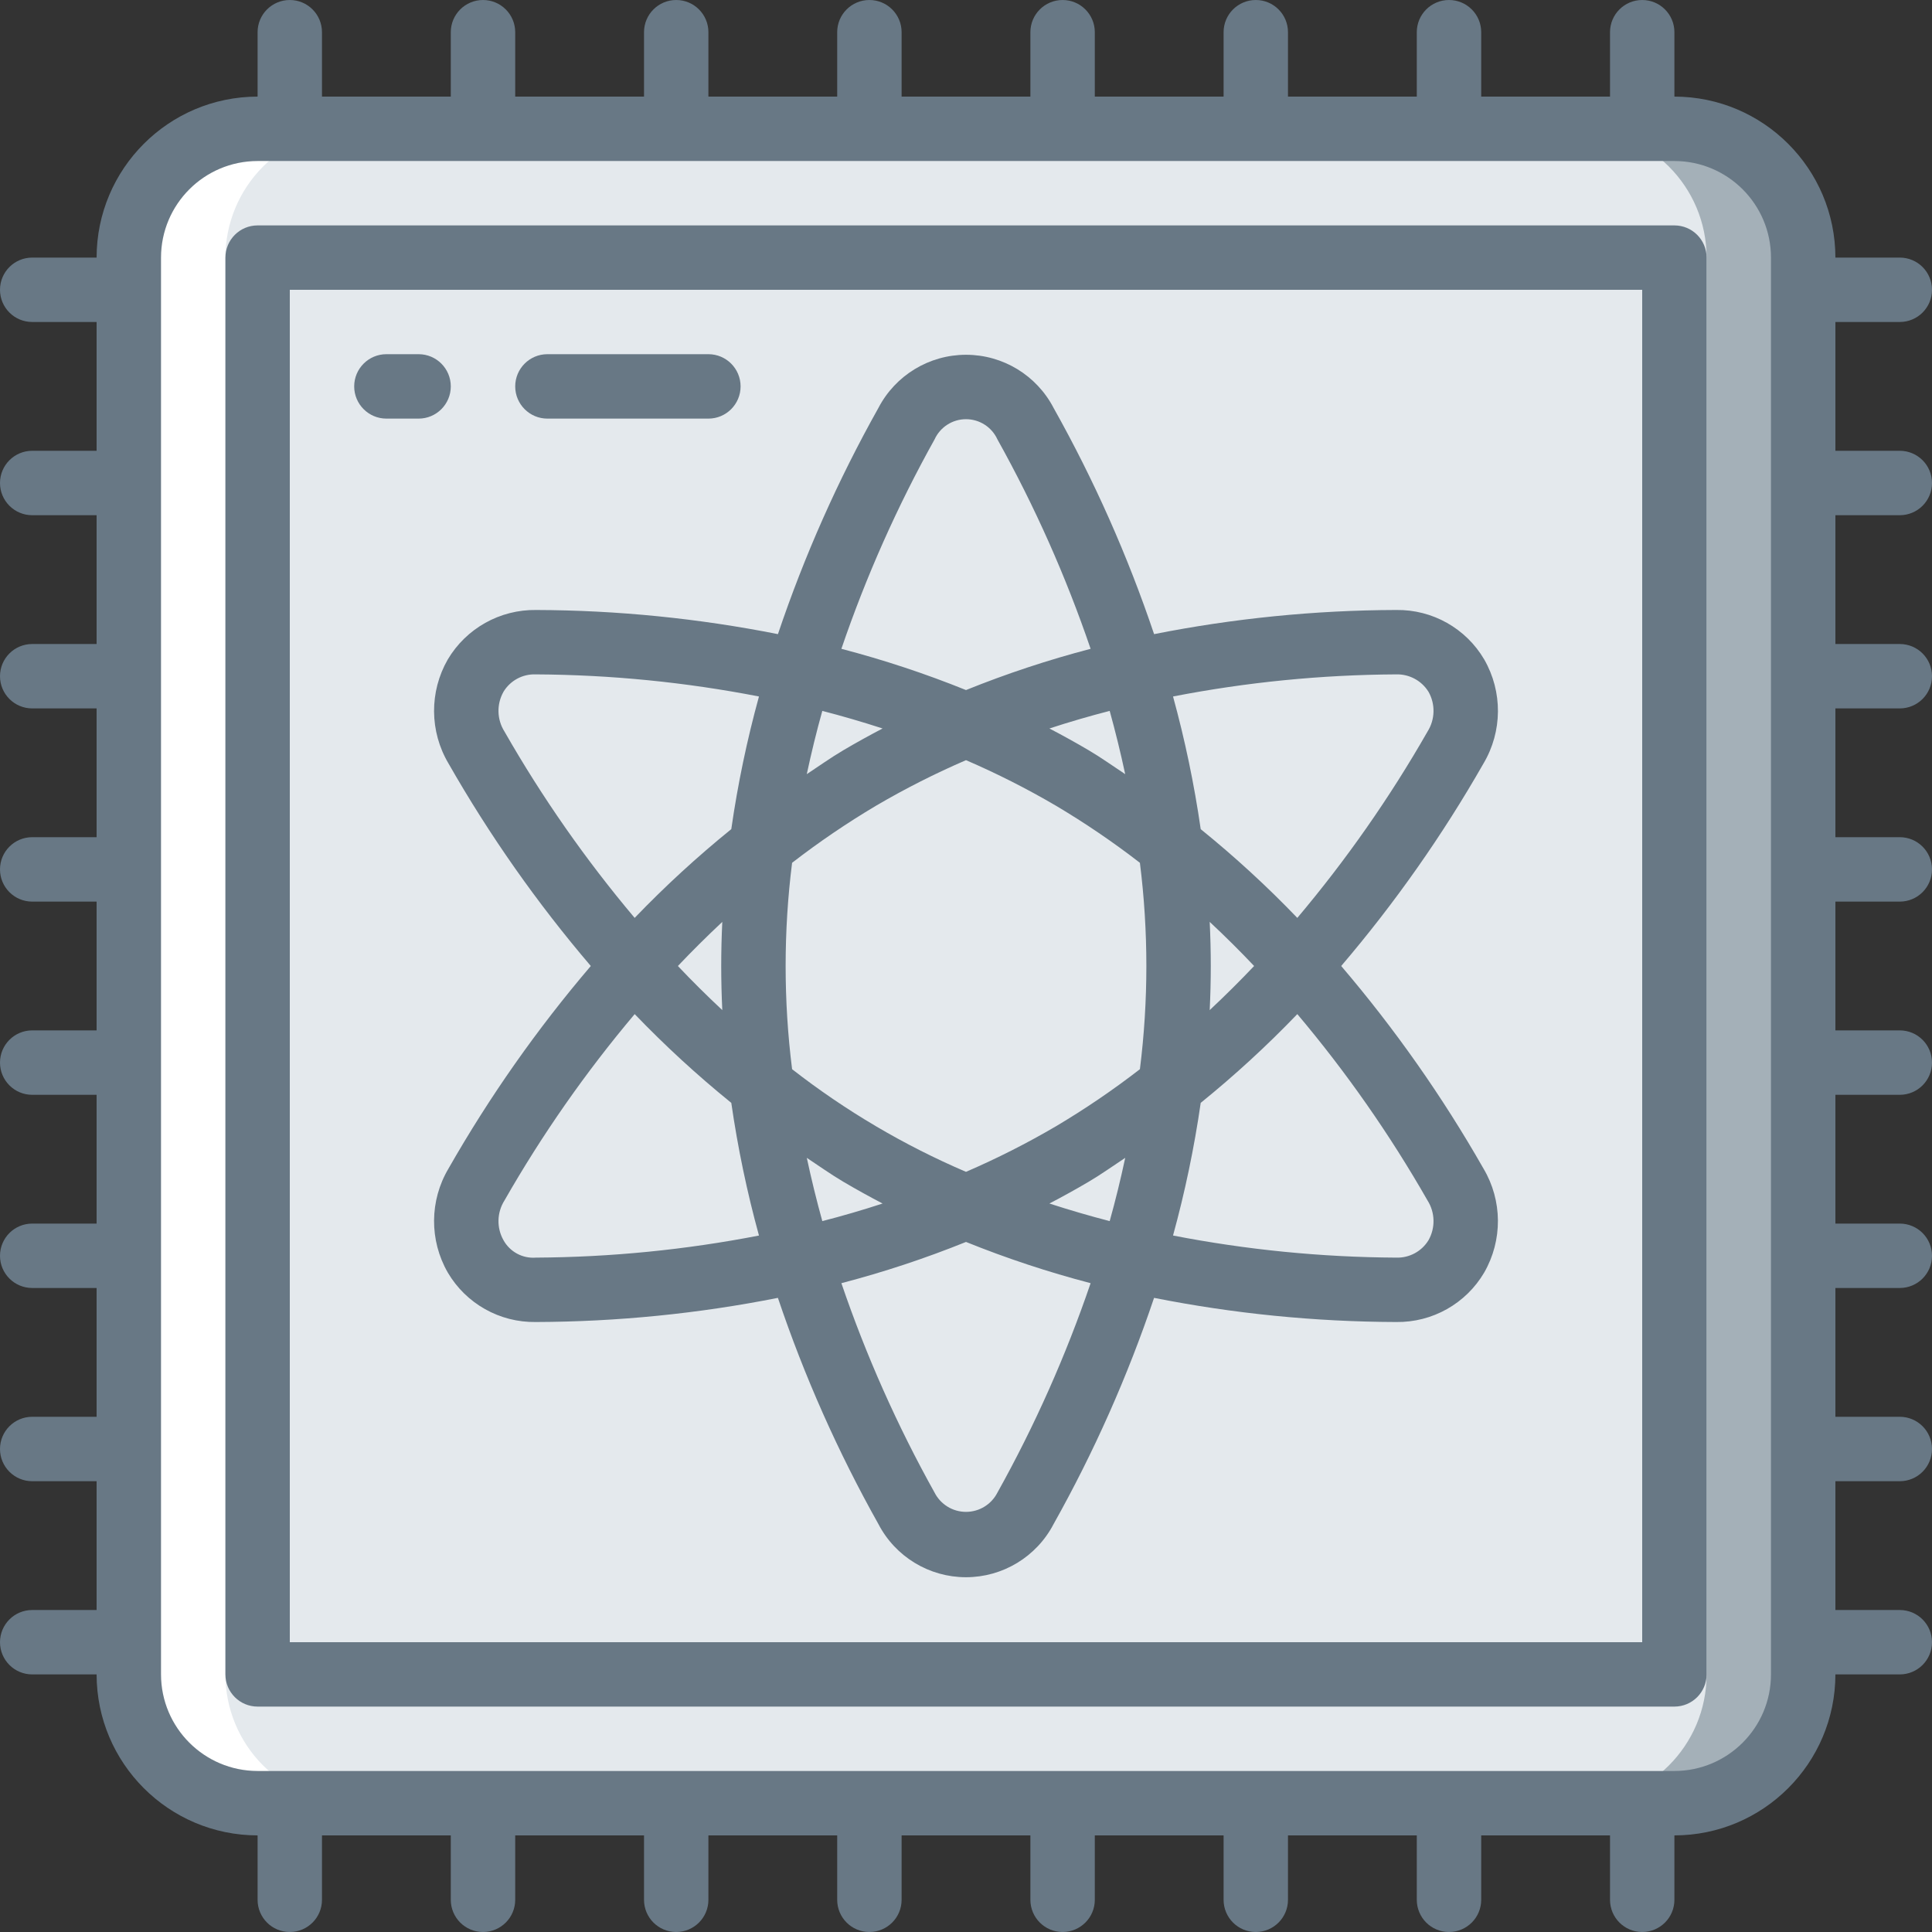 <svg width="70" height="70" viewBox="0 0 70 70" fill="none" xmlns="http://www.w3.org/2000/svg">
<rect x="0" y="0" width="70" height="70" fill="#333333" stroke="none"/>
<g clip-path="url(#clip0_44_79286)">
<path d="M9.333 4.667H60.667C63.244 4.667 65.333 6.756 65.333 9.333V60.667C65.333 63.244 63.244 65.333 60.667 65.333H9.333C6.756 65.333 4.667 63.244 4.667 60.667V9.333C4.667 6.756 6.756 4.667 9.333 4.667Z" fill="#A4B0B8"/>
<path d="M9.333 4.667H57.167C59.744 4.667 61.833 6.756 61.833 9.333V60.667C61.833 63.244 59.744 65.333 57.167 65.333H9.333C6.756 65.333 4.667 63.244 4.667 60.667V9.333C4.667 6.756 6.756 4.667 9.333 4.667Z" fill="#E4E9ED"/>
<path d="M4.667 9.333V60.667C4.666 61.904 5.158 63.092 6.033 63.967C6.909 64.842 8.096 65.334 9.333 65.333H12.833C11.595 65.334 10.408 64.842 9.533 63.967C8.658 63.092 8.166 61.904 8.167 60.667V9.333C8.166 8.096 8.658 6.909 9.533 6.033C10.408 5.158 11.595 4.666 12.833 4.667H9.333C8.096 4.666 6.909 5.158 6.033 6.033C5.158 6.909 4.666 8.096 4.667 9.333Z" fill="white"/>
<path d="M60.667 8.167H9.333C8.689 8.167 8.167 8.689 8.167 9.333V60.667C8.167 61.311 8.689 61.833 9.333 61.833H60.667C61.311 61.833 61.833 61.311 61.833 60.667V9.333C61.833 8.689 61.311 8.167 60.667 8.167ZM59.5 59.5H10.5V10.5H59.5V59.5Z" fill="#687885"/>
<path d="M68.833 11.666C69.478 11.666 70 11.144 70 10.5C70 9.855 69.478 9.333 68.833 9.333H66.5C66.496 6.113 63.887 3.504 60.667 3.5V1.167C60.667 0.522 60.145 0 59.5 0C58.856 0 58.334 0.522 58.334 1.167V3.5H53.667V1.167C53.667 0.522 53.144 0 52.5 0C51.856 0 51.333 0.522 51.333 1.167V3.5H46.666V1.167C46.666 0.522 46.144 0 45.5 0C44.855 0 44.333 0.522 44.333 1.167V3.5H39.667V1.167C39.667 0.522 39.144 0 38.5 0C37.856 0 37.333 0.522 37.333 1.167V3.5H32.667V1.167C32.667 0.522 32.144 0 31.5 0C30.856 0 30.333 0.522 30.333 1.167V3.5H25.667V1.167C25.667 0.522 25.145 0 24.5 0C23.856 0 23.334 0.522 23.334 1.167V3.5H18.667V1.167C18.667 0.522 18.144 0 17.5 0C16.856 0 16.333 0.522 16.333 1.167V3.5H11.666V1.167C11.666 0.522 11.144 0 10.5 0C9.855 0 9.333 0.522 9.333 1.167V3.5C6.113 3.504 3.504 6.113 3.5 9.333H1.167C0.522 9.333 0 9.855 0 10.5C0 11.144 0.522 11.666 1.167 11.666H3.5V16.333H1.167C0.522 16.333 0 16.856 0 17.5C0 18.144 0.522 18.667 1.167 18.667H3.5V23.334H1.167C0.522 23.334 0 23.856 0 24.5C0 25.145 0.522 25.667 1.167 25.667H3.5V30.333H1.167C0.522 30.333 0 30.856 0 31.5C0 32.144 0.522 32.667 1.167 32.667H3.5V37.333H1.167C0.522 37.333 0 37.856 0 38.5C0 39.144 0.522 39.667 1.167 39.667H3.5V44.333H1.167C0.522 44.333 0 44.855 0 45.5C0 46.144 0.522 46.666 1.167 46.666H3.5V51.333H1.167C0.522 51.333 0 51.856 0 52.5C0 53.144 0.522 53.667 1.167 53.667H3.5V58.334H1.167C0.522 58.334 0 58.856 0 59.5C0 60.145 0.522 60.667 1.167 60.667H3.5C3.504 63.887 6.113 66.496 9.333 66.5V68.833C9.333 69.478 9.855 70 10.5 70C11.144 70 11.666 69.478 11.666 68.833V66.5H16.333V68.833C16.333 69.478 16.856 70 17.5 70C18.144 70 18.667 69.478 18.667 68.833V66.5H23.334V68.833C23.334 69.478 23.856 70 24.5 70C25.145 70 25.667 69.478 25.667 68.833V66.5H30.333V68.833C30.333 69.478 30.856 70 31.5 70C32.144 70 32.667 69.478 32.667 68.833V66.5H37.333V68.833C37.333 69.478 37.856 70 38.5 70C39.144 70 39.667 69.478 39.667 68.833V66.5H44.333V68.833C44.333 69.478 44.855 70 45.5 70C46.144 70 46.666 69.478 46.666 68.833V66.5H51.333V68.833C51.333 69.478 51.856 70 52.5 70C53.144 70 53.667 69.478 53.667 68.833V66.5H58.334V68.833C58.334 69.478 58.856 70 59.5 70C60.145 70 60.667 69.478 60.667 68.833V66.5C63.887 66.496 66.496 63.887 66.5 60.667H68.833C69.478 60.667 70 60.145 70 59.5C70 58.856 69.478 58.334 68.833 58.334H66.5V53.667H68.833C69.478 53.667 70 53.144 70 52.5C70 51.856 69.478 51.333 68.833 51.333H66.5V46.666H68.833C69.478 46.666 70 46.144 70 45.5C70 44.855 69.478 44.333 68.833 44.333H66.5V39.667H68.833C69.478 39.667 70 39.144 70 38.5C70 37.856 69.478 37.333 68.833 37.333H66.5V32.667H68.833C69.478 32.667 70 32.144 70 31.5C70 30.856 69.478 30.333 68.833 30.333H66.5V25.667H68.833C69.478 25.667 70 25.145 70 24.5C70 23.856 69.478 23.334 68.833 23.334H66.5V18.667H68.833C69.478 18.667 70 18.144 70 17.5C70 16.856 69.478 16.333 68.833 16.333H66.5V11.666H68.833ZM64.166 60.667C64.164 62.599 62.599 64.164 60.667 64.166H9.333C7.401 64.164 5.836 62.599 5.834 60.667V9.333C5.836 7.401 7.401 5.836 9.333 5.834H60.667C62.599 5.836 64.164 7.401 64.166 9.333V60.667Z" fill="#687885"/>
<path d="M16.25 27.662C17.735 30.264 19.46 32.721 21.406 35C19.461 37.279 17.735 39.736 16.25 42.339C15.562 43.498 15.552 44.938 16.224 46.107C16.886 47.234 18.102 47.918 19.409 47.899H19.425C22.366 47.889 25.3 47.596 28.185 47.024C29.141 49.863 30.36 52.606 31.826 55.219C32.441 56.403 33.665 57.146 34.999 57.146C36.334 57.146 37.558 56.403 38.174 55.219C39.639 52.606 40.858 49.863 41.814 47.024C44.699 47.596 47.633 47.889 50.574 47.899H50.59C51.897 47.917 53.113 47.233 53.775 46.107C54.447 44.938 54.438 43.497 53.749 42.339C52.265 39.736 50.539 37.279 48.594 35C50.539 32.721 52.265 30.264 53.75 27.662C54.438 26.502 54.448 25.062 53.776 23.893C53.114 22.766 51.898 22.082 50.591 22.101H50.575C47.634 22.11 44.7 22.404 41.815 22.976C40.859 20.137 39.64 17.394 38.174 14.781C37.559 13.597 36.335 12.854 35.001 12.854C33.666 12.854 32.442 13.597 31.826 14.781C30.361 17.394 29.142 20.137 28.186 22.976C25.301 22.404 22.367 22.11 19.426 22.101C18.115 22.082 16.893 22.766 16.224 23.893C15.552 25.062 15.562 26.503 16.25 27.662ZM19.416 45.566C18.933 45.604 18.473 45.356 18.24 44.931C17.988 44.482 18.003 43.931 18.278 43.495C19.643 41.106 21.222 38.846 22.996 36.743C24.095 37.887 25.264 38.961 26.496 39.959C26.73 41.581 27.065 43.186 27.499 44.766C24.836 45.283 22.13 45.551 19.416 45.566V45.566ZM31.742 29.192C32.793 28.576 33.881 28.025 35 27.542C36.119 28.025 37.207 28.576 38.258 29.192C39.314 29.819 40.33 30.51 41.301 31.261C41.613 33.744 41.613 36.256 41.301 38.739C40.33 39.49 39.314 40.181 38.258 40.808C37.207 41.424 36.119 41.975 35 42.458C32.749 41.494 30.631 40.244 28.699 38.739C28.387 36.256 28.387 33.744 28.699 31.261C29.67 30.51 30.686 29.819 31.742 29.192ZM29.231 28.049C29.399 27.264 29.586 26.499 29.794 25.757C30.513 25.943 31.242 26.155 31.978 26.394C31.502 26.643 31.028 26.904 30.557 27.182C30.095 27.454 29.672 27.759 29.231 28.049ZM38.022 26.394C38.758 26.154 39.486 25.942 40.206 25.757C40.412 26.5 40.6 27.264 40.768 28.049C40.328 27.759 39.905 27.454 39.443 27.182C38.972 26.904 38.498 26.643 38.022 26.394ZM43.83 33.402C44.393 33.928 44.93 34.461 45.439 35C44.929 35.538 44.392 36.071 43.83 36.598C43.855 36.07 43.869 35.537 43.869 35C43.869 34.463 43.855 33.93 43.83 33.402ZM40.769 41.951C40.601 42.736 40.414 43.501 40.206 44.243C39.487 44.057 38.758 43.844 38.022 43.606C38.498 43.357 38.972 43.096 39.443 42.818C39.905 42.546 40.328 42.241 40.769 41.951ZM31.978 43.606C31.242 43.846 30.514 44.058 29.794 44.243C29.588 43.5 29.4 42.736 29.232 41.951C29.672 42.241 30.095 42.546 30.557 42.818C31.028 43.096 31.502 43.357 31.978 43.606ZM26.17 36.598C25.607 36.072 25.071 35.539 24.561 35C25.071 34.462 25.608 33.929 26.17 33.402C26.145 33.93 26.131 34.463 26.131 35C26.131 35.537 26.145 36.07 26.17 36.598ZM36.139 54.079C35.921 54.508 35.481 54.778 35 54.778C34.519 54.778 34.079 54.508 33.861 54.079C32.51 51.656 31.38 49.117 30.485 46.492C32.02 46.091 33.529 45.592 35 44.998C36.471 45.592 37.98 46.091 39.515 46.492C38.62 49.117 37.49 51.656 36.139 54.079ZM51.722 43.495C51.997 43.93 52.012 44.481 51.76 44.931C51.513 45.34 51.062 45.583 50.584 45.566C47.87 45.551 45.164 45.283 42.501 44.765C42.935 43.186 43.27 41.581 43.504 39.959C44.736 38.961 45.906 37.887 47.004 36.743C48.778 38.846 50.357 41.106 51.722 43.495ZM50.584 24.434C51.061 24.42 51.51 24.662 51.76 25.069C52.012 25.519 51.997 26.07 51.722 26.506C50.357 28.894 48.778 31.154 47.004 33.257C45.906 32.113 44.736 31.039 43.504 30.042C43.27 28.42 42.935 26.814 42.501 25.235C45.164 24.717 47.87 24.449 50.584 24.434ZM33.861 15.921C34.064 15.475 34.509 15.188 35 15.188C35.491 15.188 35.936 15.475 36.139 15.921C37.49 18.344 38.62 20.883 39.515 23.508C37.98 23.909 36.471 24.408 35 25.002C33.529 24.408 32.02 23.909 30.485 23.508C31.38 20.883 32.51 18.344 33.861 15.921ZM18.239 25.069C18.484 24.66 18.932 24.417 19.409 24.434H19.416C22.129 24.449 24.835 24.717 27.499 25.235C27.064 26.814 26.729 28.419 26.496 30.041C25.263 31.039 24.094 32.113 22.995 33.257C21.222 31.154 19.643 28.894 18.278 26.505C18.003 26.07 17.988 25.518 18.24 25.069H18.239Z" fill="#687885"/>
<path d="M14 15.167H15.167C15.811 15.167 16.333 14.644 16.333 14C16.333 13.356 15.811 12.833 15.167 12.833H14C13.356 12.833 12.833 13.356 12.833 14C12.833 14.644 13.356 15.167 14 15.167Z" fill="#687885"/>
<path d="M19.833 15.167H25.667C26.311 15.167 26.833 14.644 26.833 14C26.833 13.356 26.311 12.833 25.667 12.833H19.833C19.189 12.833 18.667 13.356 18.667 14C18.667 14.644 19.189 15.167 19.833 15.167Z" fill="#687885"/>
</g>
<defs>
<clipPath id="clip0_44_79286">
<rect width="70" height="70" fill="white"/>
</clipPath>
</defs>
</svg>
